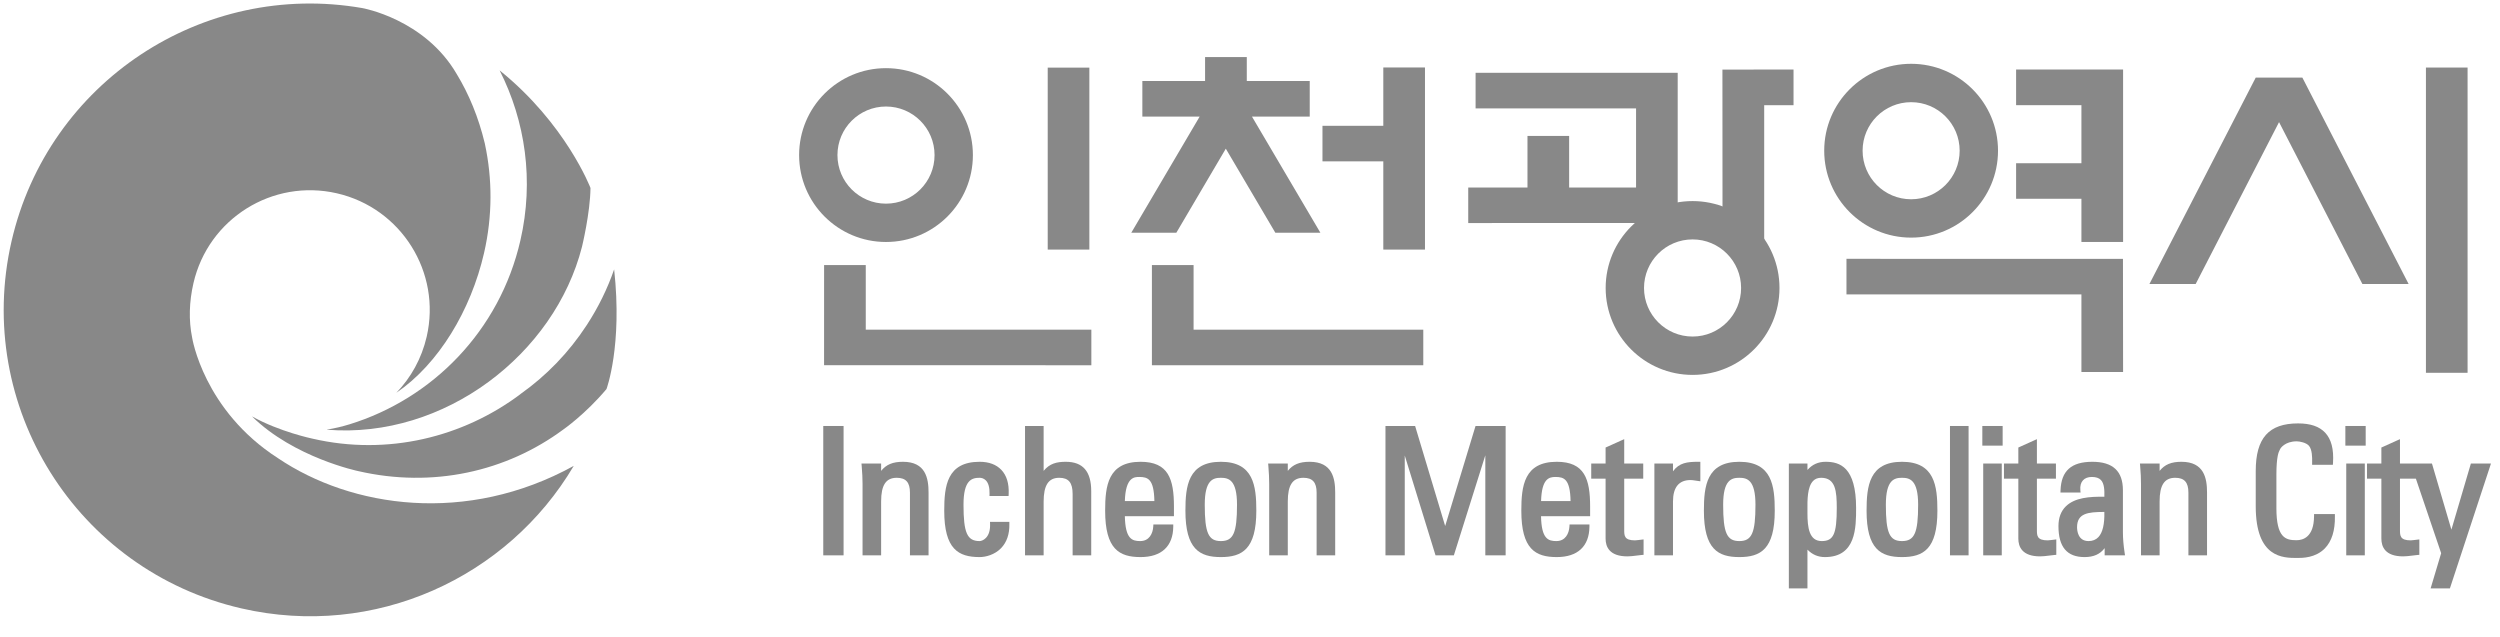 <svg width="102" height="26" viewBox="0 0 102 26" fill="none" xmlns="http://www.w3.org/2000/svg">
<path d="M11.348 18.698C14.342 20.716 19.034 21.418 23.409 19.008C20.713 23.569 15.287 26.074 9.851 24.823C3.122 23.276 -1.075 16.569 0.471 9.842C1.966 3.339 8.283 -0.8 14.779 0.329C14.779 0.329 17.328 0.771 18.637 3.026C19.13 3.837 19.523 4.782 19.779 5.848L19.784 5.873C20.091 7.297 20.097 8.81 19.749 10.324C19.212 12.662 17.893 14.85 16.177 16.021L16.166 16.031C16.761 15.416 17.202 14.633 17.409 13.737C18.013 11.111 16.372 8.491 13.746 7.887C11.116 7.282 8.499 8.922 7.893 11.551C7.718 12.31 7.695 13.066 7.839 13.775C7.839 13.775 8.3 16.741 11.348 18.698Z" fill="#888888"/>
<path d="M10.28 16.988C11.403 17.617 12.754 17.898 12.754 17.898C15.817 18.605 18.892 17.836 21.226 16.086L21.24 16.073C22.281 15.336 23.203 14.394 23.941 13.261C24.414 12.536 24.785 11.776 25.057 10.991C25.401 14.11 24.745 15.873 24.745 15.873C23.882 16.902 22.98 17.526 22.98 17.526C20.655 19.245 17.651 19.921 14.615 19.221C14.615 19.221 11.989 18.672 10.28 16.988Z" fill="#888888"/>
<path d="M13.347 17.533C18.137 17.919 22.631 14.444 23.745 10.069C23.745 10.069 24.081 8.69 24.092 7.669C24.092 7.669 23.095 5.056 20.384 2.871C21.435 4.939 21.793 7.375 21.232 9.81C20.384 13.507 17.634 16.272 14.254 17.314C13.969 17.4 13.653 17.479 13.343 17.526L13.347 17.533Z" fill="#888888"/>
<path d="M44.446 2.759V10.183H42.747V2.759H44.446Z" fill="#888888"/>
<path d="M100.677 2.756V15.21H98.978V2.756H100.677Z" fill="#888888"/>
<path d="M56.439 2.753V5.133H53.957V6.583H56.439V10.183H58.139V2.753H56.439Z" fill="#888888"/>
<path d="M53.872 9.496L51.08 4.757H53.437V3.306H50.869V2.328H49.167V3.306H46.608V4.757H48.946L46.156 9.496H47.994L50.013 6.066L52.034 9.496H53.872Z" fill="#888888"/>
<path d="M98.272 11.588L93.937 3.167H93.919H92.051H92.033L87.696 11.588H89.583L92.985 4.982L96.386 11.588H98.272Z" fill="#888888"/>
<path d="M75.336 10.56V12.011H84.922V15.177H86.622L86.617 10.563L75.336 10.56Z" fill="#888888"/>
<path d="M35.323 10.815H33.623L33.622 14.899L44.527 14.902V13.451H35.323V10.815Z" fill="#888888"/>
<path d="M58.07 13.451H48.698V10.815H46.998V14.902H58.07V13.451Z" fill="#888888"/>
<path d="M82.257 2.836V4.291H84.922V6.66H82.257V8.11H84.922V9.872H86.622V2.836H82.257Z" fill="#888888"/>
<path d="M70.275 2.84L70.279 9.801H71.979V4.293H73.176V2.836L70.275 2.84Z" fill="#888888"/>
<path d="M60.204 4.422H66.751V7.65H64.021V5.547H62.321V7.65H59.904V9.1L68.45 9.098V2.969L60.204 2.971V4.422Z" fill="#888888"/>
<path d="M36.148 2.781C34.191 2.781 32.604 4.37 32.604 6.327C32.604 8.285 34.191 9.873 36.148 9.873C38.107 9.873 39.694 8.285 39.694 6.327C39.694 4.37 38.107 2.781 36.148 2.781ZM36.148 8.309C35.055 8.309 34.168 7.422 34.168 6.327C34.168 5.233 35.055 4.346 36.148 4.346C37.242 4.346 38.13 5.233 38.13 6.327C38.13 7.422 37.243 8.309 36.148 8.309Z" fill="#888888"/>
<path d="M77.974 2.603C76.017 2.603 74.428 4.191 74.428 6.148C74.428 8.106 76.017 9.695 77.974 9.695C79.932 9.695 81.519 8.106 81.519 6.148C81.519 4.191 79.932 2.603 77.974 2.603ZM77.974 8.13C76.88 8.13 75.994 7.242 75.994 6.148C75.994 5.055 76.88 4.169 77.974 4.169C79.069 4.169 79.954 5.055 79.954 6.148C79.954 7.242 79.069 8.13 77.974 8.13Z" fill="#888888"/>
<path d="M69.057 8.204C67.1 8.204 65.511 9.792 65.511 11.749C65.511 13.707 67.1 15.296 69.057 15.296C71.015 15.296 72.603 13.707 72.603 11.749C72.603 9.792 71.015 8.204 69.057 8.204ZM69.057 13.731C67.963 13.731 67.076 12.844 67.076 11.749C67.076 10.655 67.963 9.768 69.057 9.768C70.151 9.768 71.037 10.655 71.037 11.749C71.037 12.844 70.151 13.731 69.057 13.731Z" fill="#888888"/>
<path d="M33.68 17.38H33.589V17.471V22.569V22.658H33.68H34.329H34.418V22.569V17.471V17.38H34.329H33.68Z" fill="#888888"/>
<path d="M36.842 18.841C36.428 18.841 36.16 18.95 35.95 19.212V19.003V18.912H35.859H35.246H35.148L35.157 19.011C35.18 19.292 35.192 19.525 35.192 19.744V22.569V22.658H35.281H35.859H35.95V22.569V20.457C35.95 19.793 36.146 19.494 36.587 19.494C36.96 19.494 37.126 19.681 37.126 20.097V22.569V22.658H37.215H37.794H37.885V22.569V20.097C37.885 19.513 37.767 18.841 36.842 18.841Z" fill="#888888"/>
<path d="M41.092 21.292H40.484H40.392L40.395 21.385C40.403 21.631 40.345 21.825 40.225 21.947C40.128 22.049 40.015 22.076 39.969 22.076C39.459 22.076 39.311 21.742 39.311 20.591C39.311 19.58 39.651 19.494 39.969 19.494C40.026 19.494 40.133 19.509 40.222 19.599C40.328 19.707 40.38 19.896 40.373 20.145L40.371 20.237H40.463H41.063H41.15L41.154 20.15C41.172 19.727 41.071 19.397 40.853 19.169C40.645 18.952 40.349 18.841 39.969 18.841C38.636 18.841 38.525 19.828 38.525 20.838C38.525 22.407 39.102 22.729 39.969 22.729C40.22 22.729 40.58 22.634 40.84 22.369C41.075 22.128 41.191 21.795 41.182 21.38L41.181 21.292H41.092V21.292Z" fill="#888888"/>
<path d="M43.485 18.841C43.113 18.841 42.823 18.912 42.58 19.212V17.471V17.38H42.49H41.911H41.821V17.471V22.569V22.658H41.911H42.49H42.58V22.569V20.471C42.58 19.797 42.777 19.494 43.217 19.494C43.599 19.494 43.763 19.692 43.763 20.154V22.569V22.658H43.852H44.432H44.522V22.569V20.041C44.522 19.234 44.182 18.841 43.485 18.841Z" fill="#888888"/>
<path d="M46.535 18.841C45.202 18.841 45.09 19.828 45.09 20.838C45.09 22.407 45.667 22.729 46.535 22.729C47.388 22.729 47.861 22.289 47.869 21.489V21.398H47.778H47.143H47.058L47.053 21.482C47.036 21.77 46.888 22.076 46.521 22.076C46.188 22.076 45.913 21.991 45.894 21.062H47.806H47.897V20.972V20.669C47.897 19.54 47.669 18.841 46.535 18.841ZM46.479 19.46C46.832 19.46 47.082 19.54 47.099 20.444H45.894C45.922 19.463 46.283 19.46 46.479 19.46Z" fill="#888888"/>
<path d="M49.811 18.841C48.477 18.841 48.365 19.828 48.365 20.838C48.365 22.407 48.944 22.729 49.811 22.729C50.679 22.729 51.258 22.407 51.258 20.838C51.258 19.828 51.146 18.841 49.811 18.841ZM49.811 22.076C49.301 22.076 49.154 21.742 49.154 20.591C49.154 19.58 49.493 19.494 49.811 19.494C50.13 19.494 50.47 19.58 50.47 20.591C50.47 21.742 50.322 22.076 49.811 22.076Z" fill="#888888"/>
<path d="M53.433 18.841C53.02 18.841 52.752 18.95 52.542 19.212V19.003V18.912H52.452H51.838H51.74L51.749 19.011C51.772 19.283 51.783 19.522 51.783 19.744V22.569V22.658H51.874H52.452H52.542V22.569V20.457C52.542 19.793 52.738 19.494 53.18 19.494C53.551 19.494 53.718 19.681 53.718 20.097V22.569V22.658H53.807H54.387H54.476V22.569V20.097C54.476 19.513 54.358 18.841 53.433 18.841Z" fill="#888888"/>
<path d="M60.267 17.38H60.202L60.182 17.445L58.963 21.462L57.756 17.445L57.737 17.38H57.67H56.618H56.527V17.471V22.569V22.658H56.618H57.225H57.314V22.569V18.585L58.55 22.595L58.57 22.658H58.636H59.252H59.318L59.337 22.595L60.601 18.576V22.569V22.658H60.691H61.341H61.43V22.569V17.471V17.38H61.341H60.267Z" fill="#888888"/>
<path d="M63.516 18.841C62.182 18.841 62.07 19.828 62.07 20.838C62.07 22.407 62.648 22.729 63.516 22.729C64.368 22.729 64.841 22.289 64.849 21.489V21.398H64.758H64.122H64.038L64.033 21.482C64.016 21.77 63.867 22.076 63.501 22.076C63.168 22.076 62.892 21.991 62.874 21.062H64.786H64.877V20.972V20.669C64.877 19.54 64.649 18.841 63.516 18.841ZM63.459 19.46C63.812 19.46 64.062 19.54 64.079 20.444H62.876C62.902 19.545 63.188 19.46 63.459 19.46Z" fill="#888888"/>
<path d="M66.844 22.034C66.782 22.041 66.729 22.047 66.707 22.047C66.268 22.047 66.268 21.85 66.268 21.622V19.53H66.954H67.044V19.441V19.003V18.912H66.954H66.268V18.057V17.918L66.141 17.974L65.561 18.236L65.508 18.259V18.317V18.912H65.013H64.922V19.003V19.441V19.53H65.013H65.508V21.975C65.508 22.306 65.662 22.7 66.397 22.7C66.518 22.7 66.637 22.684 66.753 22.67C66.826 22.66 66.901 22.649 66.975 22.644L67.058 22.637V22.554V22.109V22.008L66.957 22.02L66.844 22.034Z" fill="#888888"/>
<path d="M68.258 19.229V19.003V18.912H68.168H67.59H67.499V19.003V22.569V22.658H67.59H68.168H68.258V22.569V20.464C68.258 19.882 68.499 19.586 68.973 19.586C69.02 19.586 69.064 19.593 69.11 19.598C69.116 19.599 69.168 19.607 69.168 19.607C69.203 19.611 69.238 19.616 69.27 19.622L69.374 19.637V19.532V18.932V18.841H69.283C68.843 18.841 68.513 18.878 68.258 19.229Z" fill="#888888"/>
<path d="M70.965 18.841C69.631 18.841 69.519 19.828 69.519 20.838C69.519 22.407 70.096 22.729 70.965 22.729C71.832 22.729 72.41 22.407 72.41 20.838C72.41 19.828 72.298 18.841 70.965 18.841ZM70.965 22.076C70.454 22.076 70.305 21.742 70.305 20.591C70.305 19.58 70.646 19.494 70.965 19.494C71.283 19.494 71.623 19.58 71.623 20.591C71.623 21.742 71.475 22.076 70.965 22.076Z" fill="#888888"/>
<path d="M74.487 18.841C74.18 18.841 73.939 18.952 73.744 19.174V19.003V18.912H73.654H73.075H72.985V19.003V23.917V24.006H73.075H73.654H73.744V23.917V22.425C73.941 22.627 74.175 22.729 74.458 22.729C75.729 22.729 75.729 21.523 75.729 20.725C75.729 19.056 75.065 18.841 74.487 18.841ZM74.94 20.725C74.94 21.786 74.809 22.076 74.326 22.076C73.814 22.076 73.744 21.529 73.744 20.937V20.813C73.74 20.411 73.736 19.862 73.978 19.619C74.06 19.535 74.166 19.494 74.305 19.494C74.894 19.494 74.94 20.051 74.94 20.725Z" fill="#888888"/>
<path d="M77.601 18.841C76.268 18.841 76.156 19.828 76.156 20.838C76.156 22.407 76.734 22.729 77.601 22.729C78.469 22.729 79.046 22.407 79.046 20.838C79.046 19.828 78.934 18.841 77.601 18.841ZM77.601 22.076C77.09 22.076 76.943 21.742 76.943 20.591C76.943 19.58 77.283 19.494 77.601 19.494C77.92 19.494 78.26 19.58 78.26 20.591C78.26 21.742 78.112 22.076 77.601 22.076Z" fill="#888888"/>
<path d="M79.648 17.38H79.559V17.471V22.569V22.658H79.648H80.227H80.318V22.569V17.471V17.38H80.227H79.648Z" fill="#888888"/>
<path d="M80.968 17.38H80.879V17.471V18.091V18.182H80.968H81.617H81.708V18.091V17.471V17.38H81.617H80.968Z" fill="#888888"/>
<path d="M81.004 18.912H80.915V19.003V22.569V22.658H81.004H81.583H81.672V22.569V19.003V18.912H81.583H81.004Z" fill="#888888"/>
<path d="M83.68 22.034C83.621 22.041 83.568 22.047 83.546 22.047C83.106 22.047 83.106 21.85 83.106 21.622V19.53H83.793H83.882V19.441V19.003V18.912H83.793H83.106V18.057V17.918L82.98 17.974L82.4 18.236L82.348 18.259V18.317V18.912H81.851H81.762V19.003V19.441V19.53H81.851H82.348V21.975C82.348 22.306 82.502 22.7 83.235 22.7C83.356 22.7 83.475 22.684 83.591 22.67C83.665 22.66 83.741 22.649 83.814 22.644L83.897 22.637V22.554V22.109V22.008L83.797 22.02L83.68 22.034Z" fill="#888888"/>
<path d="M86.615 21.72V20.005C86.615 19.222 86.206 18.841 85.367 18.841C84.511 18.841 84.098 19.21 84.07 20.003L84.067 20.095H84.16H84.789H84.887L84.878 19.996C84.863 19.829 84.899 19.691 84.985 19.597C85.066 19.507 85.191 19.46 85.346 19.46C85.514 19.46 85.635 19.5 85.715 19.582C85.858 19.729 85.864 20.005 85.858 20.268C85.251 20.256 84.651 20.304 84.288 20.657C84.087 20.853 83.985 21.126 83.985 21.466C83.985 22.316 84.333 22.729 85.049 22.729C85.419 22.729 85.682 22.613 85.87 22.364V22.569V22.658H85.96H86.595H86.701L86.685 22.555C86.639 22.251 86.615 21.969 86.615 21.72ZM85.857 20.887C85.87 21.38 85.79 21.729 85.613 21.916C85.512 22.022 85.376 22.076 85.212 22.076C84.777 22.076 84.744 21.642 84.744 21.51C84.744 20.937 85.196 20.891 85.835 20.887H85.857Z" fill="#888888"/>
<path d="M89.002 18.841C88.59 18.841 88.323 18.95 88.112 19.212V19.003V18.912H88.022H87.409H87.31L87.318 19.011C87.343 19.292 87.353 19.525 87.353 19.744V22.569V22.658H87.443H88.022H88.112V22.569V20.457C88.112 19.793 88.308 19.494 88.749 19.494C89.122 19.494 89.287 19.681 89.287 20.097V22.569V22.658H89.377H89.956H90.047V22.569V20.097C90.047 19.513 89.928 18.841 89.002 18.841Z" fill="#888888"/>
<path d="M95.173 20.974H94.503H94.414L94.413 21.063C94.408 21.913 93.963 22.041 93.699 22.041C93.25 22.041 92.877 21.942 92.877 20.732V19.37C92.877 18.619 92.973 18.437 93.004 18.377C93.011 18.365 93.016 18.354 93.02 18.342C93.04 18.282 93.231 18.006 93.706 18.006C93.827 18.006 94.099 18.06 94.208 18.191C94.334 18.344 94.341 18.654 94.335 18.873L94.334 18.965H94.426H95.097H95.181L95.187 18.882C95.222 18.323 95.117 17.922 94.867 17.654C94.627 17.399 94.266 17.275 93.763 17.275C92.567 17.275 92.034 17.873 92.034 19.215V20.656C92.034 22.765 93.139 22.765 93.733 22.765C93.936 22.765 94.471 22.765 94.851 22.377C95.135 22.088 95.275 21.645 95.264 21.063L95.263 20.974L95.173 20.974Z" fill="#888888"/>
<path d="M95.782 17.38H95.691V17.471V18.091V18.182H95.782H96.431H96.52V18.091V17.471V17.38H96.431H95.782Z" fill="#888888"/>
<path d="M95.816 18.912H95.727V19.003V22.569V22.658H95.816H96.395H96.484V22.569V19.003V18.912H96.395H95.816Z" fill="#888888"/>
<path d="M101.507 18.912H100.878H100.811L100.793 18.977L100.017 21.61L99.243 18.977L99.223 18.912H99.156H98.695H98.605H98.486H98.359H97.919V18.057V17.918L97.792 17.974L97.213 18.236L97.16 18.259V18.317V18.912H96.663H96.574V19.003V19.441V19.53H96.663H97.16V21.975C97.16 22.306 97.314 22.7 98.047 22.7C98.169 22.7 98.289 22.684 98.404 22.67C98.478 22.66 98.553 22.649 98.626 22.644L98.709 22.637V22.554V22.109V22.008L98.609 22.02L98.493 22.034C98.433 22.041 98.38 22.047 98.358 22.047C97.919 22.047 97.919 21.85 97.919 21.622V19.53H98.568L99.599 22.57L99.204 23.891L99.169 24.006H99.29H99.89H99.956L99.976 23.945L101.593 19.031L101.631 18.912H101.507Z" fill="#888888"/>
</svg>
